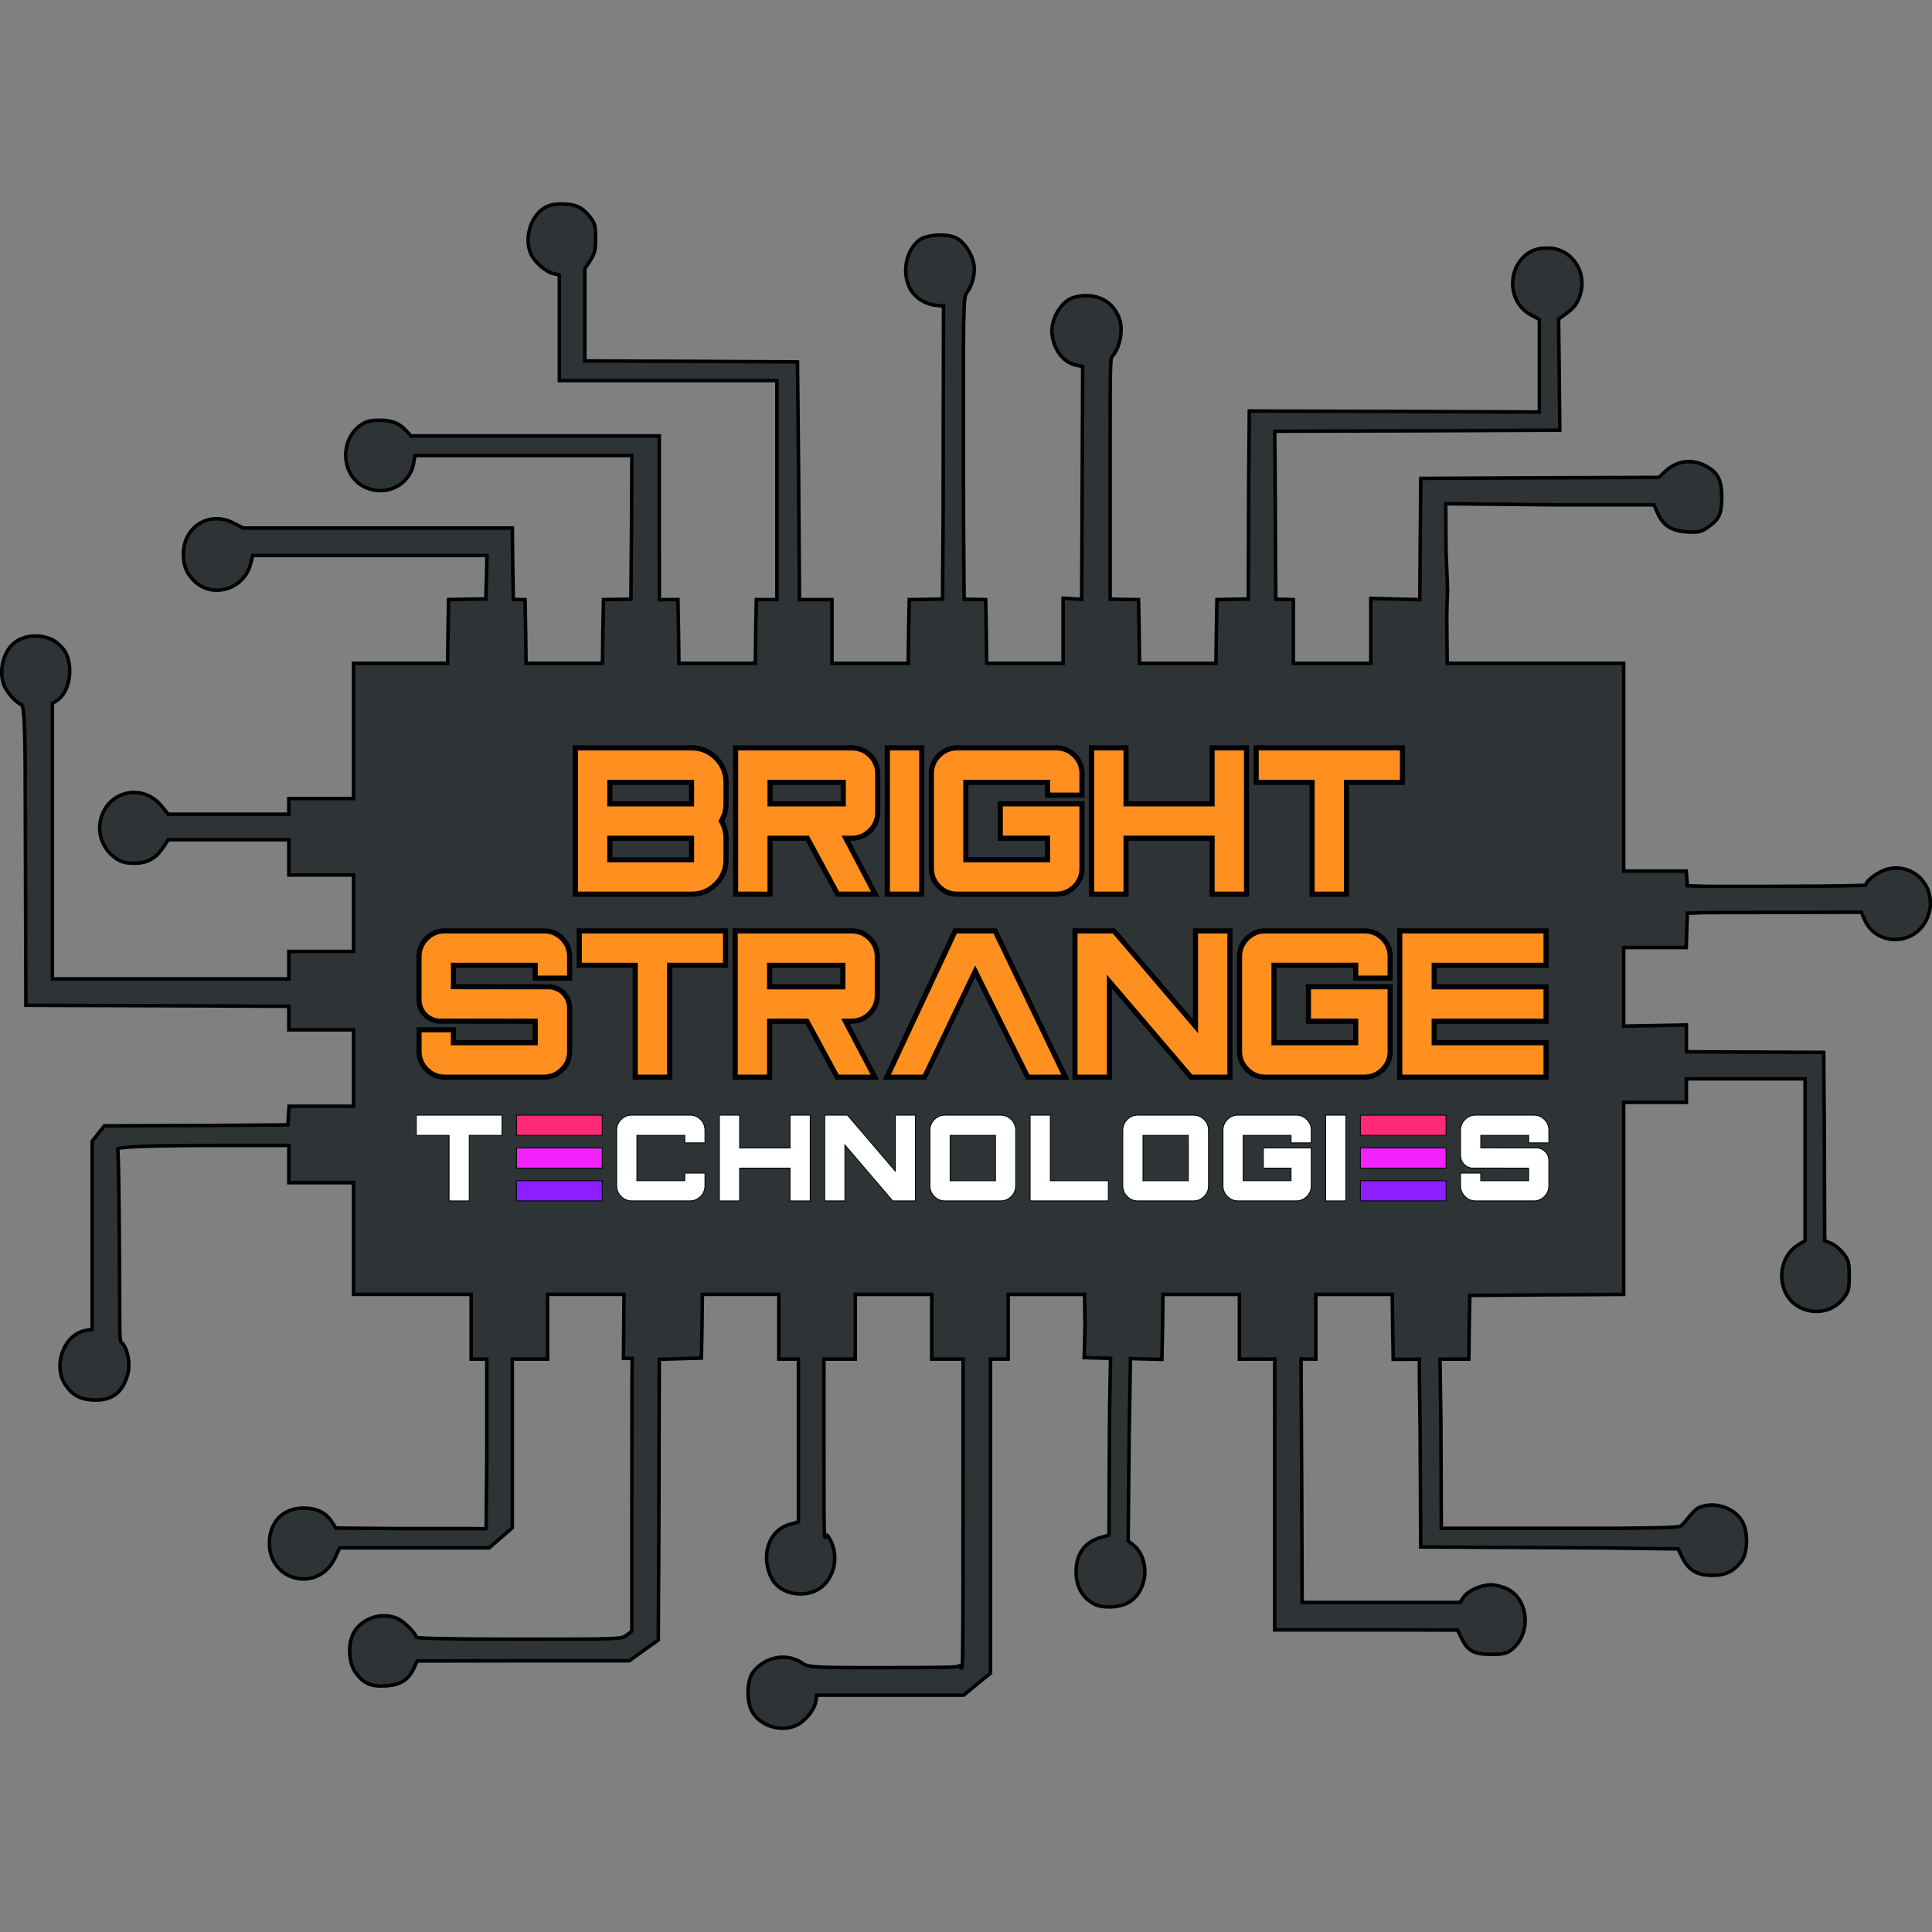 <?xml version="1.0" encoding="UTF-8" standalone="no"?>
<!-- Created with Inkscape (http://www.inkscape.org/) -->

<svg
   width="500mm"
   height="500mm"
   viewBox="0 0 500 500"
   version="1.1"
   id="svg1098"
   inkscape:version="1.3 (0e150ed6c4, 2023-07-21)"
   sodipodi:docname="bst-logo-color.svg"
   xmlns:inkscape="http://www.inkscape.org/namespaces/inkscape"
   xmlns:sodipodi="http://sodipodi.sourceforge.net/DTD/sodipodi-0.dtd"
   xmlns="http://www.w3.org/2000/svg"
   xmlns:svg="http://www.w3.org/2000/svg">
  <rect x="0" y="0" width="500" height="500" fill="#808080" stroke="none"/>
  <sodipodi:namedview
     id="namedview1100"
     pagecolor="#ffffff"
     bordercolor="#111111"
     borderopacity="1"
     inkscape:pageshadow="0"
     inkscape:pageopacity="0"
     inkscape:pagecheckerboard="1"
     inkscape:document-units="mm"
     showgrid="false"
     fit-margin-top="0"
     fit-margin-left="0"
     fit-margin-right="0"
     fit-margin-bottom="0"
     inkscape:zoom="0.6192635"
     inkscape:cx="516.74287"
     inkscape:cy="884.11476"
     inkscape:window-width="1920"
     inkscape:window-height="991"
     inkscape:window-x="-9"
     inkscape:window-y="-9"
     inkscape:window-maximized="1"
     inkscape:current-layer="g910"
     inkscape:showpageshadow="2"
     inkscape:deskcolor="#d1d1d1" />
  <defs
     id="defs1095" />
  <g
     inkscape:label="Layer 1"
     inkscape:groupmode="layer"
     id="layer1"
     transform="translate(35.948,-34.168)">
    <g
       id="g910"
       transform="matrix(3.113,0,0,3.113,75.948,-19.867)">
      <path
         id="path56988"
         style="fill:#2e3436;fill-opacity:1;stroke:#000000;stroke-width:0.293;stroke-miterlimit:4;stroke-dasharray:none;stroke-opacity:1"
         d="m 82.053,130.356 0.002,1.474 c 0.006,0.848 0.063,3.919 0.063,4.635 l 0.049,9.498 15.187,0.082 6.207,0.082 0.358,0.733 c 0.538,1.059 1.238,1.467 2.493,1.467 1.108,0 1.792,-0.342 2.428,-1.19 0.521,-0.701 0.554,-2.444 0.065,-3.292 -0.668,-1.157 -2.33,-1.695 -3.601,-1.157 -0.521,0.212 -1.297,1.488 -1.581,1.564 -0.329,0.088 -1.814,0.111 -1.655,0.111 0.332,0 -2.923,0.052 -3.77,0.052 h -14.421 l -0.033,-8.895 -0.075,-5.17 2.396,-0.002 0.033,-2.64 0.049,-2.656 6.404,-0.049 6.387,-0.033 v -7.984 -7.984 h 2.607 2.607 v -0.978 -0.978 h 1.78 8.088 v 5.668 7.784 l -0.635,0.391 c -1.255,0.798 -1.678,2.623 -0.945,4.025 0.945,1.776 3.552,1.988 4.774,0.375 0.424,-0.554 0.473,-0.733 0.473,-1.858 0,-1.124 -0.049,-1.304 -0.473,-1.858 -0.261,-0.342 -0.717,-0.717 -1.01,-0.847 l -0.554,-0.228 -0.033,-8.892 -0.049,-6.759 -11.52,-0.049 0.105,-0.033 v -1.108 -1.092 l -2.607,0.049 -2.607,0.049 v -3.275 -3.259 h 2.607 2.591 l 0.049,-1.434 0.049,-1.418 1.41,-0.049 13.052,-0.033 0.293,0.668 c 0.994,2.183 4.139,2.118 5.149,-0.098 1.059,-2.33 -0.847,-4.742 -3.275,-4.155 -0.717,0.179 -1.792,0.961 -1.792,1.32 0,0.081 -5.605,0.13 -13.231,0.114 l -1.606,-0.049 -0.049,-0.619 -0.049,-0.603 h -2.607 -2.591 V 81.137 72.501 h -7.333 -7.333 l -0.033,-2.656 c -0.033,-2.004 0.057,-3.252 0.057,-3.252 0.005,-0.793 -0.125,-2.983 -0.129,-3.649 l -0.023,-3.709 9.013,0.092 h 8.299 l 0.31,0.701 c 0.456,1.027 1.173,1.483 2.477,1.548 0.896,0.049 1.141,0 1.613,-0.326 1.01,-0.684 1.238,-1.141 1.238,-2.542 0,-1.467 -0.342,-2.102 -1.385,-2.64 -1.141,-0.587 -2.428,-0.391 -3.34,0.505 l -0.505,0.473 -9.358,0.033 -10.433,0.049 -0.049,5.304 -0.033,4.775 -2.037,-0.049 -2.037,-0.049 v 2.689 2.705 h -3.21 -3.226 v -2.656 -2.64 l -0.733,-0.016 -0.733,-0.016 -0.049,-8.828 -0.033,-5.141 11.846,-0.033 11.846,-0.049 -0.049,-5.151 -0.049,-4.092 0.554,-0.391 c 0.75,-0.538 1.059,-0.945 1.271,-1.727 0.505,-1.776 -0.652,-3.585 -2.412,-3.764 -1.059,-0.098 -1.858,0.179 -2.46,0.864 -1.287,1.467 -0.912,3.797 0.75,4.677 l 0.701,0.375 v 3.31 4.385 l -12.058,-0.049 -12.058,-0.033 -0.049,5.955 -0.033,9.676 -1.304,0.016 -1.304,0.033 -0.049,2.64 -0.033,2.656 h -3.177 -3.177 l -0.033,-2.656 -0.049,-2.64 -1.19,-0.016 -1.173,-0.033 V 55.618 c 0,-9.489 0,-8.363 0.326,-8.819 0.505,-0.717 0.717,-1.906 0.505,-2.737 -0.456,-1.678 -2.053,-2.493 -3.862,-1.972 -1.092,0.31 -2.004,1.972 -1.776,3.226 0.244,1.32 0.994,2.2 2.037,2.412 l 0.489,0.098 -0.033,8.086 -0.049,11.278 -0.766,-0.049 -0.782,-0.049 v 2.705 2.705 h -3.177 -3.177 l -0.033,-2.656 -0.049,-2.64 -0.896,-0.016 -0.896,-0.016 -0.049,-6.739 c -0.033,-18.152 -0.033,-18.364 0.293,-18.771 0.44,-0.57 0.701,-1.613 0.57,-2.314 -0.163,-0.929 -0.815,-1.89 -1.483,-2.216 -0.798,-0.375 -2.412,-0.277 -3.031,0.163 -1.059,0.782 -1.467,2.509 -0.896,3.846 0.326,0.815 1.238,1.467 2.151,1.581 l 0.733,0.081 -0.033,17.989 -0.049,6.364 -1.385,0.033 -1.385,0.016 -0.049,2.64 -0.033,2.656 h -3.177 -3.161 v -2.656 -2.64 h -1.352 -1.352 l -0.082,-11.732 -0.082,-8.028 -8.832,-0.049 -8.848,-0.033 v -2.777 -4.894 l 0.456,-0.684 c 0.375,-0.587 0.44,-0.847 0.44,-1.841 0,-1.027 -0.049,-1.238 -0.456,-1.76 -0.619,-0.815 -1.222,-1.092 -2.363,-1.092 -0.733,0 -1.092,0.098 -1.515,0.375 -1.092,0.717 -1.597,2.493 -1.059,3.748 0.277,0.668 1.238,1.515 1.874,1.662 l 0.505,0.114 v 5.448 3.331 h 9.043 9.044 v 7.246 10.966 h -0.847 -0.864 l -0.049,2.64 -0.033,2.656 h -3.177 -3.177 l -0.033,-2.656 -0.049,-2.64 h -0.782 -0.766 V 60.394 53.599 H 8.554 -1.777 l -0.391,-0.424 c -0.603,-0.652 -1.19,-0.88 -2.232,-0.88 -0.733,0 -1.092,0.081 -1.515,0.375 -1.792,1.206 -1.695,4.123 0.179,5.117 1.776,0.945 3.878,-0.049 4.188,-1.988 l 0.098,-0.57 h 9.011 9.027 l -0.033,5.964 -0.049,5.98 -1.141,0.016 -1.141,0.016 -0.049,2.64 -0.033,2.656 h -3.177 -3.177 l -0.033,-2.656 -0.049,-2.64 h -0.489 l -0.489,-0.016 -0.049,-2.966 -0.033,-2.966 h -4.581 -17.794 l -0.815,-0.424 c -2.004,-1.027 -4.155,0.31 -4.155,2.591 0,1.01 0.31,1.711 1.027,2.346 1.515,1.336 4.008,0.521 4.546,-1.483 l 0.196,-0.75 h 16.343 3.131 l -0.049,1.809 -0.049,1.809 -1.548,0.016 -1.548,0.033 -0.049,2.64 -0.033,2.656 h -3.911 -3.911 v 5.622 5.622 h -2.689 -2.689 v 0.652 0.652 h -4.743 -5.288 l -0.538,-0.668 c -1.532,-1.906 -4.432,-1.32 -5.051,1.027 -0.342,1.255 0.163,2.591 1.287,3.34 0.424,0.277 0.782,0.375 1.483,0.375 1.092,0 1.809,-0.407 2.428,-1.352 l 0.391,-0.603 h 5.288 4.743 v 1.467 1.467 h 2.689 2.689 v 3.177 3.177 h -2.689 -2.689 v 1.141 1.141 h -5.597 -14.063 V 83.581 75.836 l 0.407,-0.261 c 0.668,-0.44 1.108,-1.564 1.027,-2.689 -0.082,-1.01 -0.375,-1.581 -1.124,-2.151 -0.912,-0.668 -2.477,-0.668 -3.389,0 -0.945,0.684 -1.385,2.265 -0.978,3.487 0.212,0.619 1.027,1.564 1.483,1.711 0.277,0.081 0.326,2.732 0.326,8.837 l 0.049,16.164 15.155,0.049 6.705,0.033 v 0.978 0.978 h 2.689 2.689 v 3.177 3.177 h -2.672 -2.689 l -0.049,0.766 -0.049,0.782 -6.314,0.049 -8.944,0.033 -0.505,0.635 -0.505,0.635 v 12.058 3.591 l -0.57,0.098 c -1.792,0.342 -2.737,2.933 -1.646,4.53 0.57,0.831 1.141,1.157 2.183,1.238 1.629,0.114 2.575,-0.57 2.998,-2.167 0.212,-0.815 0,-2.037 -0.456,-2.542 -0.196,-0.212 -0.228,0.163 -0.228,-3.803 0,-1.221 -0.049,-12.123 -0.163,-12.335 -0.179,-0.31 6.948,-0.31 8.357,-0.31 h 5.874 v 1.548 1.548 h 2.689 2.689 v 4.644 4.644 h 4.888 4.888 v 2.689 2.689 h 0.652 0.652 v 4.756 c 0,7.774 -0.023,2.932 -0.055,9.321 -2.6e-4,0.052 -0.29,0.022 -0.55,0.021 l -0.956,-0.008 h -5.943 l -5.05,-0.042 -0.326,-0.505 c -0.489,-0.782 -1.271,-1.157 -2.363,-1.157 -1.695,0 -2.819,1.157 -2.835,2.9 -0.016,3.21 4.057,4.155 5.442,1.271 l 0.407,-0.864 h 6.22 6.204 l 0.961,-0.831 0.961,-0.831 v -8.868 -5.163 h 1.467 1.467 v -2.689 -2.689 h 3.177 3.177 l -0.043,5.31 c 0.718,0.02 -0.716,-0.011 0.725,0.011 -0.012,0.716 -0.03,-0.309 -0.03,13.756 v 8.921 l -0.424,0.326 c -0.424,0.342 -0.587,0.342 -8.962,0.342 -5.377,0 -8.538,-0.065 -8.538,-0.163 0,-0.293 -1.059,-1.352 -1.581,-1.564 -1.304,-0.554 -2.9,-0.033 -3.601,1.157 -0.538,0.945 -0.456,2.558 0.179,3.406 0.668,0.864 1.271,1.124 2.46,1.043 1.206,-0.065 1.89,-0.489 2.33,-1.434 l 0.293,-0.635 8.815,-0.016 h 8.815 l 1.206,-0.864 1.206,-0.864 0.049,-9.296 0.033,-14.042 1.76,-0.049 1.744,-0.049 0.049,-2.656 0.033,-2.64 h 3.177 3.177 v 2.689 2.689 h 0.815 0.815 v 6.776 6.76 l -0.684,0.196 c -1.792,0.473 -2.509,2.623 -1.532,4.514 0.521,1.01 1.906,1.515 3.21,1.173 1.89,-0.505 2.656,-3.031 1.434,-4.742 -0.293,-0.424 -0.31,2.725 -0.31,-7.558 V 130.347 h 1.304 1.304 v -2.689 -2.689 h 3.177 3.177 v 2.689 2.689 h 1.304 1.304 v 4.462 c 0,25.43 0,20.85 -0.31,21.029 -0.212,0.098 0.306,0.163 -6.7,0.163 -4.536,0 -5.845,0 -6.302,-0.342 -1.271,-0.929 -3.161,-0.603 -4.155,0.717 -0.521,0.701 -0.554,2.444 -0.065,3.292 0.668,1.157 2.33,1.695 3.601,1.157 0.717,-0.293 1.548,-1.271 1.678,-1.972 l 0.098,-0.57 h 5.829 6.374 l 1.108,-0.912 1.124,-0.912 V 135.2 130.347 h 0.733 0.733 v -2.689 -2.689 h 3.177 3.177 l 0.033,2.656 -0.064,2.599 2.192,0.059 c 0,0 -0.052,2.526 -0.057,2.836 -0.011,0.638 -0.034,1.557 -0.042,4.392 l -0.033,7.465 -0.717,0.212 c -1.304,0.375 -2.004,1.352 -2.021,2.819 0,1.255 0.521,2.183 1.548,2.721 0.635,0.326 1.988,0.293 2.721,-0.098 1.597,-0.798 1.955,-3.357 0.668,-4.677 l -0.606,-0.498 0.085,-8.865 0.107,-6.287 2.614,0.066 0.056,-2.759 0.033,-2.64 h 3.177 3.177 v 2.689 2.689 l 2.938,-0.004 -0.005,11.95 v 10.562 h 9.463 l 5.742,0.016 0.326,0.668 c 0.505,1.059 1.027,1.352 2.444,1.352 0.961,0 1.287,-0.065 1.662,-0.342 1.695,-1.255 1.548,-4.155 -0.277,-5.084 -0.407,-0.196 -1.01,-0.358 -1.385,-0.358 -0.831,0.016 -1.939,0.505 -2.281,1.043 l -0.277,0.424 h -4.716 -8.42 l -0.033,-9.389 -0.056,-10.852 1.229,0.014 v -2.689 -2.689 h 3.177 3.177 l 0.033,2.64 0.047,2.756 z"
         sodipodi:nodetypes="cccccccscccssscccccccccccccccccccccsccccccccccccccccccccccsccccccccccccsccccccscccccccccccccccccccccccccccccccccccccccccccccscccccccccccccccccccccccccccccccccccccccccccccscscccccccccccccccccccccccccscccccccccccccccccccccccsccccccccccccccccccccccccscccccccccccccccccccccccccccccccccccccccccccccccccscscccccccccccccsscccccscccccccccccccccccsccssccccccccccccccccccccccccccccscccccccccccscscccccccccccccccccccccscccccccccccccccccccccccsccccccccccccccccc" />
      <path
         style="font-size:17.506px;line-height:58%;font-family:Primal;-inkscape-font-specification:Primal;text-align:center;letter-spacing:-1.253px;word-spacing:0px;text-anchor:middle;fill:#ff901f;stroke:#000000;stroke-width:0.427"
         d="m 11.414,101.173 q 0,-0.633 -0.393,-1.12 -0.385,-0.487 -1.009,-0.624 l -0.154,-0.034 -8.103,-0.009 v -1.778 h 6.795 v 1.068 h 2.863 v -1.786 q 0,-0.889 -0.624,-1.521 -0.633,-0.624 -1.521,-0.624 H 1.037 q -0.889,0 -1.513,0.624 -0.633,0.633 -0.633,1.521 v 3.573 q 0,0.641 0.393,1.128 0.393,0.487 1.009,0.624 l 0.154,0.034 8.103,0.009 v 1.786 H 1.755 v -1.077 h -2.863 v 1.795 q 0,0.889 0.633,1.513 0.624,0.633 1.513,0.633 h 8.231 q 0.889,0 1.521,-0.633 0.624,-0.624 0.624,-1.513 z m 0.799,-6.428 v 2.863 h 4.65 v 9.3 h 2.863 v -9.3 h 4.65 v -2.863 z m 21.911,4.65 h -6.086 v -1.786 h 6.086 z m 0.214,2.863 h 0.496 q 0.889,0 1.521,-0.633 0.633,-0.633 0.633,-1.513 v -3.222 q 0,-0.889 -0.633,-1.521 -0.633,-0.624 -1.521,-0.624 H 25.175 v 12.163 h 2.863 v -4.65 h 3.103 l 2.513,4.65 h 3.128 z m 9.133,-7.513 -5.684,12.163 h 3.128 l 4.214,-8.804 4.368,8.804 h 3.128 L 46.779,94.745 Z m 19.971,0 v 7.932 L 56.655,94.745 h -3.231 v 12.163 h 2.863 v -7.941 l 6.787,7.941 h 3.231 V 94.745 Z m 14.039,12.163 q 0.889,0 1.521,-0.633 0.624,-0.624 0.624,-1.513 v -5.368 h -6.795 v 2.863 h 3.932 v 1.786 h -6.795 v -6.436 h 6.795 v 1.068 h 2.863 v -1.786 q 0,-0.889 -0.624,-1.521 -0.633,-0.624 -1.521,-0.624 h -8.231 q -0.889,0 -1.513,0.624 -0.633,0.633 -0.633,1.521 v 7.872 q 0,0.889 0.633,1.513 0.624,0.633 1.513,0.633 z M 80.425,94.745 V 106.908 H 92.588 v -2.863 h -9.3 v -1.786 h 9.3 v -2.863 h -9.3 v -1.786 h 9.3 v -2.863 z"
         id="text1180-3-0-4"
         aria-label=" &#10;strange" />
      <path
         style="font-size:17.506px;line-height:58%;font-family:Primal;-inkscape-font-specification:Primal;text-align:center;letter-spacing:-1.253px;word-spacing:0px;text-anchor:middle;fill:#ff901f;stroke:#000000;stroke-width:0.427"
         d="m 14.753,87.046 h 6.795 v 1.786 h -6.795 z m 0,-4.65 h 6.795 v 1.786 h -6.795 z m 9.659,4.65 q 0,-0.769 -0.385,-1.436 0.385,-0.658 0.385,-1.427 v -1.786 q 0,-1.188 -0.838,-2.026 -0.838,-0.838 -2.026,-0.838 h -9.659 v 12.163 h 9.659 q 1.188,0 2.026,-0.838 0.838,-0.838 0.838,-2.026 z m 9.748,-2.863 h -6.086 v -1.786 h 6.086 z m 0.214,2.863 h 0.496 q 0.889,0 1.521,-0.633 0.633,-0.633 0.633,-1.513 v -3.222 q 0,-0.889 -0.633,-1.521 -0.633,-0.624 -1.521,-0.624 h -9.659 v 12.163 h 2.863 v -4.65 h 3.103 l 2.513,4.65 h 3.128 z m 3.449,4.65 h 2.863 V 79.532 h -2.863 z m 14.039,0 q 0.889,0 1.521,-0.633 0.624,-0.624 0.624,-1.513 v -5.368 h -6.795 v 2.863 h 3.932 v 1.786 h -6.795 v -6.436 h 6.795 v 1.068 h 2.863 v -1.786 q 0,-0.889 -0.624,-1.521 -0.633,-0.624 -1.521,-0.624 H 43.63 q -0.889,0 -1.513,0.624 -0.633,0.633 -0.633,1.521 v 7.872 q 0,0.889 0.633,1.513 0.624,0.633 1.513,0.633 z M 64.823,79.532 v 4.65 h -7.154 v -4.65 h -2.863 v 12.163 h 2.863 v -4.65 h 7.154 v 4.65 h 2.863 V 79.532 Z m 3.662,0 v 2.863 h 4.65 v 9.3 h 2.863 v -9.3 h 4.65 v -2.863 z"
         id="text1180-3-0-4-6"
         aria-label="bright &#10;" />
      <path
         d="m -1.336,110.067 v 1.678 h 2.725 v 5.45 h 1.678 v -5.45 h 2.725 v -1.678 z"
         style="font-size:10.258px;line-height:58%;font-family:primal;-inkscape-font-specification:primal;letter-spacing:0px;word-spacing:0px;fill:#ffffff;stroke:#000000;stroke-width:0.069px"
         id="path115169" />
      <path
         style="font-size:10.258px;line-height:58%;font-family:primal;-inkscape-font-specification:primal;letter-spacing:0px;word-spacing:0px;fill:#8c1eff;fill-opacity:1;stroke:#000000;stroke-width:0.069px"
         d="m 6.993,117.194 h 7.128 v -1.678 h -7.128 z"
         id="path115306" />
      <path
         style="font-size:10.258px;line-height:58%;font-family:primal;-inkscape-font-specification:primal;letter-spacing:0px;word-spacing:0px;fill:#ff2975;fill-opacity:1;stroke:#000000;stroke-width:0.069px"
         d="m 6.993,111.745 h 7.128 v -1.678 h -7.128 z"
         id="path115304" />
      <path
         style="font-size:10.258px;line-height:58%;font-family:primal;-inkscape-font-specification:primal;letter-spacing:0px;word-spacing:0px;fill:#f222ff;fill-opacity:1;stroke:#000000;stroke-width:0.069px"
         d="m 6.993,114.47 h 7.128 v -1.678 h -7.128 z"
         id="path115171" />
      <path
         d="m 21.404,117.194 q 0.521,0 0.892,-0.371 0.366,-0.366 0.366,-0.887 v -1.052 h -1.678 v 0.631 h -3.982 v -3.772 h 3.982 v 0.626 h 1.678 v -1.047 q 0,-0.521 -0.366,-0.892 -0.371,-0.366 -0.892,-0.366 h -4.824 q -0.521,0 -0.887,0.366 -0.371,0.371 -0.371,0.892 v 4.613 q 0,0.521 0.371,0.887 0.366,0.371 0.887,0.371 z"
         style="font-size:10.258px;line-height:58%;font-family:primal;-inkscape-font-specification:primal;letter-spacing:0px;word-spacing:0px;fill:#ffffff;stroke:#000000;stroke-width:0.069px"
         id="path115173" />
      <path
         d="m 29.734,110.067 v 2.725 h -4.192 v -2.725 h -1.678 v 7.128 h 1.678 v -2.725 h 4.192 v 2.725 h 1.678 v -7.128 z"
         style="font-size:10.258px;line-height:58%;font-family:primal;-inkscape-font-specification:primal;letter-spacing:0px;word-spacing:0px;fill:#ffffff;stroke:#000000;stroke-width:0.069px"
         id="path115175" />
      <path
         d="m 38.485,110.067 v 4.648 l -3.977,-4.648 h -1.893 v 7.128 h 1.678 v -4.653 l 3.977,4.653 h 1.893 v -7.128 z"
         style="font-size:10.258px;line-height:58%;font-family:primal;-inkscape-font-specification:primal;letter-spacing:0px;word-spacing:0px;fill:#ffffff;stroke:#000000;stroke-width:0.069px"
         id="path115177" />
      <path
         d="m 43.043,111.745 h 3.772 v 3.772 h -3.772 z m 4.192,5.45 q 0.521,0 0.892,-0.371 0.366,-0.366 0.366,-0.887 v -4.613 q 0,-0.521 -0.366,-0.892 -0.371,-0.366 -0.892,-0.366 h -4.613 q -0.521,0 -0.887,0.366 -0.371,0.371 -0.371,0.892 v 4.613 q 0,0.521 0.371,0.887 0.366,0.371 0.887,0.371 z"
         style="font-size:10.258px;line-height:58%;font-family:primal;-inkscape-font-specification:primal;letter-spacing:0px;word-spacing:0px;fill:#ffffff;stroke:#000000;stroke-width:0.069px"
         id="path115179" />
      <path
         d="m 49.695,110.067 v 7.128 h 6.502 v -1.678 h -4.824 v -5.45 z"
         style="font-size:10.258px;line-height:58%;font-family:primal;-inkscape-font-specification:primal;letter-spacing:0px;word-spacing:0px;fill:#ffffff;stroke:#000000;stroke-width:0.069px"
         id="path115181" />
      <path
         d="m 59.076,111.745 h 3.772 v 3.772 h -3.772 z m 4.192,5.45 q 0.521,0 0.892,-0.371 0.366,-0.366 0.366,-0.887 v -4.613 q 0,-0.521 -0.366,-0.892 -0.371,-0.366 -0.892,-0.366 h -4.613 q -0.521,0 -0.887,0.366 -0.371,0.371 -0.371,0.892 v 4.613 q 0,0.521 0.371,0.887 0.366,0.371 0.887,0.371 z"
         style="font-size:10.258px;line-height:58%;font-family:primal;-inkscape-font-specification:primal;letter-spacing:0px;word-spacing:0px;fill:#ffffff;stroke:#000000;stroke-width:0.069px"
         id="path115183" />
      <path
         d="m 71.809,117.194 q 0.521,0 0.892,-0.371 0.366,-0.366 0.366,-0.887 v -3.146 h -3.982 v 1.678 h 2.304 v 1.047 h -3.982 v -3.772 h 3.982 v 0.626 h 1.678 v -1.047 q 0,-0.521 -0.366,-0.892 -0.371,-0.366 -0.892,-0.366 h -4.824 q -0.521,0 -0.887,0.366 -0.371,0.371 -0.371,0.892 v 4.613 q 0,0.521 0.371,0.887 0.366,0.371 0.887,0.371 z"
         style="font-size:10.258px;line-height:58%;font-family:primal;-inkscape-font-specification:primal;letter-spacing:0px;word-spacing:0px;fill:#ffffff;stroke:#000000;stroke-width:0.069px"
         id="path115185" />
      <path
         d="m 74.268,117.194 h 1.678 v -7.128 h -1.678 z"
         style="font-size:10.258px;line-height:58%;font-family:primal;-inkscape-font-specification:primal;letter-spacing:0px;word-spacing:0px;fill:#ffffff;stroke:#000000;stroke-width:0.069px"
         id="path115187" />
      <path
         style="font-size:10.258px;line-height:58%;font-family:primal;-inkscape-font-specification:primal;letter-spacing:0px;word-spacing:0px;fill:#8c1eff;fill-opacity:1;stroke:#000000;stroke-width:0.069px"
         d="m 77.149,117.194 h 7.128 v -1.678 h -7.128 z"
         id="path115228" />
      <path
         style="font-size:10.258px;line-height:58%;font-family:primal;-inkscape-font-specification:primal;letter-spacing:0px;word-spacing:0px;fill:#ff2975;fill-opacity:1;stroke:#000000;stroke-width:0.069px"
         d="m 77.149,111.745 h 7.128 v -1.678 h -7.128 z"
         id="path115226" />
      <path
         style="font-size:10.258px;line-height:58%;font-family:primal;-inkscape-font-specification:primal;letter-spacing:0px;word-spacing:0px;fill:#f222ff;fill-opacity:1;stroke:#000000;stroke-width:0.069px"
         d="m 77.149,114.47 h 7.128 v -1.678 h -7.128 z"
         id="path115189" />
      <path
         d="m 92.817,113.833 q 0,-0.371 -0.23,-0.656 -0.225,-0.286 -0.591,-0.366 l -0.09,-0.02 -4.748,-0.005 v -1.042 h 3.982 v 0.626 h 1.678 v -1.047 q 0,-0.521 -0.366,-0.892 -0.371,-0.366 -0.892,-0.366 h -4.824 q -0.521,0 -0.887,0.366 -0.371,0.371 -0.371,0.892 v 2.094 q 0,0.376 0.23,0.661 0.23,0.286 0.591,0.366 l 0.09,0.02 4.748,0.005 v 1.047 h -3.982 v -0.631 h -1.678 v 1.052 q 0,0.521 0.371,0.887 0.366,0.371 0.887,0.371 h 4.824 q 0.521,0 0.892,-0.371 0.366,-0.366 0.366,-0.887 z"
         style="font-size:10.258px;line-height:58%;font-family:primal;-inkscape-font-specification:primal;letter-spacing:0px;word-spacing:0px;fill:#ffffff;stroke:#000000;stroke-width:0.069px"
         id="path115191" />
    </g>
  </g>
</svg>
